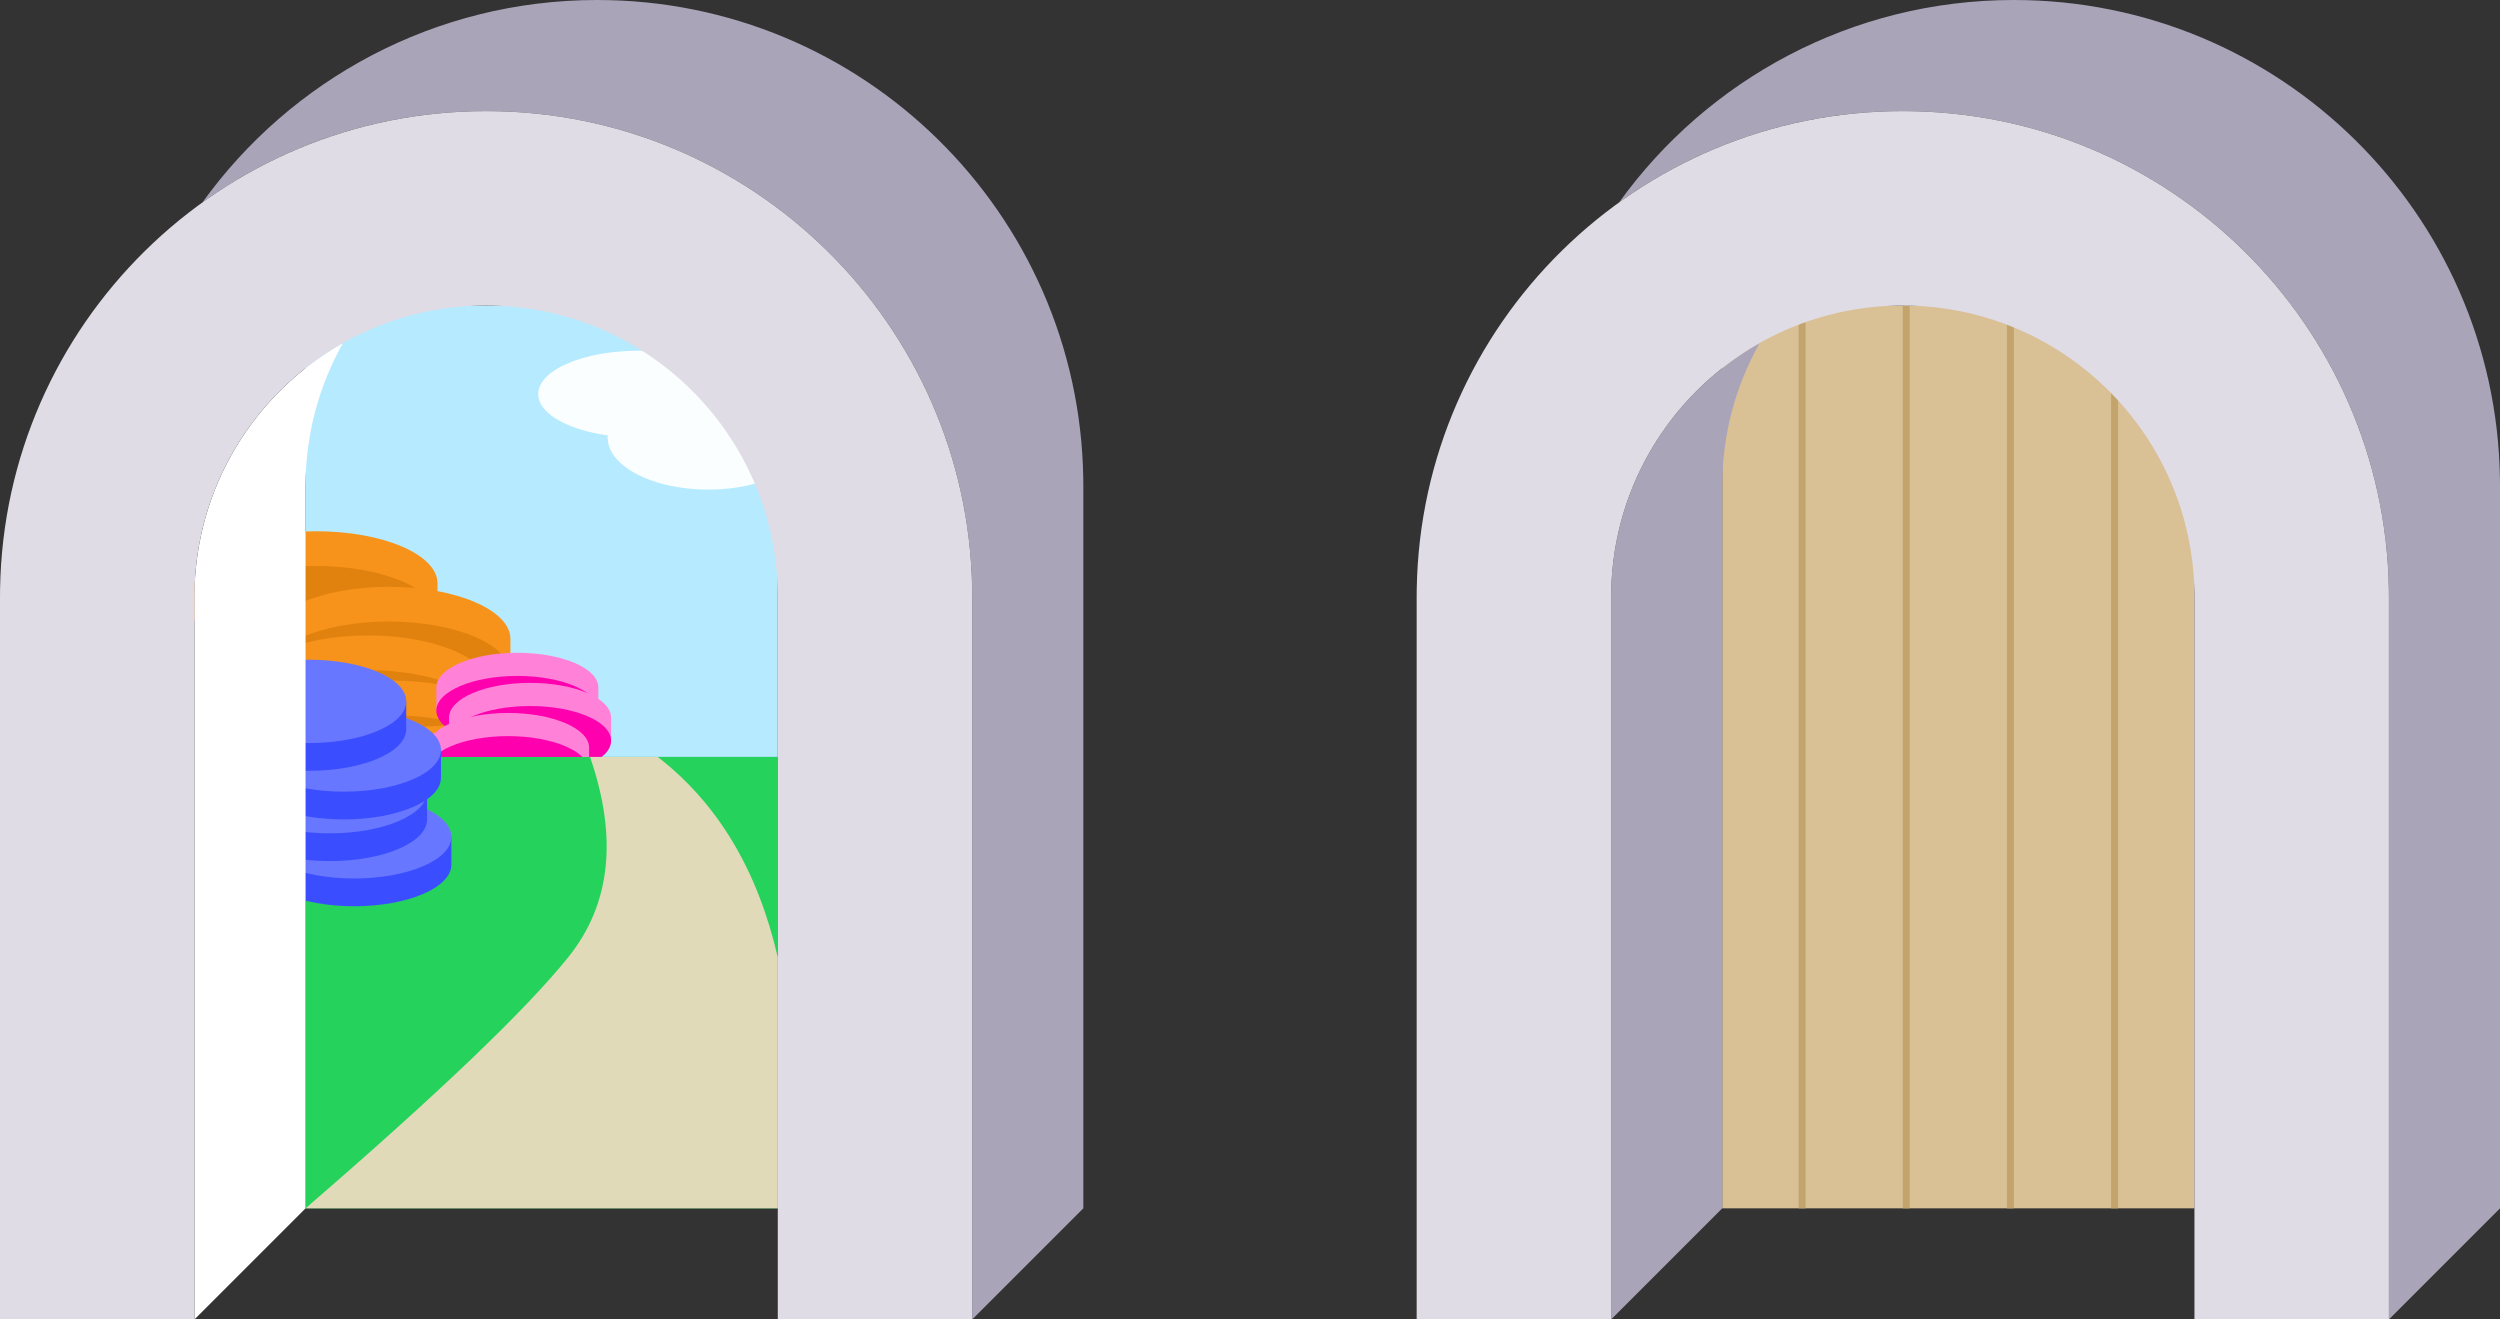 <svg height="285" viewBox="0 0 540 285" width="540" xmlns="http://www.w3.org/2000/svg"><rect x="0" y="0" width="540" height="285" fill="#333333" stroke="none"/><g fill="none" fill-rule="evenodd"><path d="m66 66h102v97.5h-102z" fill="#b5eaff" transform="matrix(-1 0 0 1 234 0)"/><path d="m372 66h102v195h-102z" fill="#d9c095" transform="matrix(-1 0 0 1 846 0)"/><path d="m390 66v195h-1.5v-195zm22.5 0v195h-1.5v-195zm22.5 0v195h-1.5v-195zm22.5 0v195h-1.5v-195z" fill="#c3a46d"/><path d="m36.382.001.368-.001c.841 0 1.671.021 2.487.061l.696.039c.808.051 1.601.121 2.378.21l.661.08c.11.014.219.028.327.043l.648.093c.322.049.64.1.955.155l.624.114c.103.02.206.04.308.06l.609.126.599.134c.692.161 1.361.337 2.006.528l.546.167c.27.085.535.173.795.264l.514.184.5.191c4.36 1.714 7.095 4.183 7.095 6.927 0 3.427-4.266 6.424-10.633 8.06l-.594.147c-.1.024-.2.047-.301.071l-.611.135c-.103.022-.206.043-.31.065l-.627.123c-.105.02-.211.039-.318.058l-.643.11c-.324.053-.651.103-.982.149.012.152.018.304.018.458 0 3.976-3.989 7.471-10.009 9.472l-.57.183c-1.344.417-2.783.761-4.296 1.021l-.653.106c-1.971.304-4.06.467-6.222.467s-4.251-.163-6.222-.467l-.653-.106c-1.513-.26-2.951-.604-4.296-1.021l-.57-.183c-6.021-2.001-10.009-5.495-10.009-9.472 0-4.116 4.274-7.716 10.652-9.677l.577-.171.588-.162c.099-.026.198-.052.298-.078l.603-.149c.811-.192 1.649-.359 2.51-.498.721-2.139 3.118-4.044 6.599-5.46l.505-.199c.171-.065.344-.129.519-.192l.533-.185.546-.178c.092-.029.185-.058.278-.086l.566-.167c.763-.217 1.56-.415 2.387-.59l.625-.127.636-.119c.107-.019.214-.038.322-.056l.651-.106c.109-.017.219-.034.329-.05l.666-.093c1.9-.25 3.91-.391 5.992-.406z" fill="#fafeff" transform="matrix(-1 0 0 1 174.75 75.75)"/><g transform="matrix(1 0 0 -1 42 144.75)"><path d="m52.5 11.25v7.5c0 6.213-11.753 11.25-26.25 11.25s-26.25-5.037-26.25-11.25v-7.5z" fill="#f7931a"/><ellipse cx="26.25" cy="11.25" fill="#e2820e" rx="26.25" ry="11.25"/></g><g transform="matrix(1 0 0 -1 57.75 156.75)"><path d="m52.5 11.25v7.5c0 6.213-11.753 11.25-26.25 11.25s-26.25-5.037-26.25-11.25v-7.5z" fill="#f7931a"/><ellipse cx="26.25" cy="11.25" fill="#e2820e" rx="26.25" ry="11.25"/></g><g transform="matrix(1 0 0 -1 53.25 167.25)"><path d="m52.5 11.25v7.5c0 6.213-11.753 11.25-26.25 11.25s-26.25-5.037-26.25-11.25v-7.5z" fill="#f7931a"/><ellipse cx="26.25" cy="11.25" fill="#e2820e" rx="26.25" ry="11.25"/></g><g transform="matrix(1 0 0 -1 58.5 177)"><path d="m52.5 11.25v7.5c0 6.213-11.753 11.25-26.25 11.25s-26.25-5.037-26.25-11.25v-7.5z" fill="#f7931a"/><ellipse cx="26.25" cy="11.25" fill="#e2820e" rx="26.25" ry="11.25"/></g><g transform="matrix(1 0 0 -1 70.5 186.75)"><path d="m52.5 11.25v7.5c0 6.213-11.753 11.25-26.25 11.25s-26.25-5.037-26.25-11.25v-7.5z" fill="#f7931a"/><ellipse cx="26.25" cy="11.25" fill="#e2820e" rx="26.25" ry="11.25"/></g><g transform="matrix(1 0 0 -1 94.25 161)"><path d="m35 7.5v5c0 4.142-7.835 7.5-17.5 7.5-9.665 0-17.5-3.358-17.5-7.5v-5z" fill="#ff82d8"/><ellipse cx="17.5" cy="7.5" fill="#ff00af" rx="17.5" ry="7.5"/></g><g transform="matrix(1 0 0 -1 97 167.5)"><path d="m35 7.5v5c0 4.142-7.835 7.5-17.5 7.5-9.665 0-17.5-3.358-17.5-7.5v-5z" fill="#ff82d8"/><ellipse cx="17.5" cy="7.5" fill="#ff00af" rx="17.5" ry="7.5"/></g><g transform="matrix(1 0 0 -1 92.25 174)"><path d="m35 7.5v5c0 4.142-7.835 7.5-17.5 7.5-9.665 0-17.5-3.358-17.5-7.5v-5z" fill="#ff82d8"/><ellipse cx="17.5" cy="7.5" fill="#ff00af" rx="17.5" ry="7.5"/></g><path d="m66 163.5h102v97.5h-102z" fill="#25d25c" transform="matrix(-1 0 0 1 234 0)"/><g transform="translate(55.5 171.75)"><path d="m42 9v6c0 4.971-9.402 9-21 9-11.598 0-21-4.029-21-9v-6z" fill="#3b4eff"/><ellipse cx="21" cy="9" fill="#6877ff" rx="21" ry="9"/></g><g transform="translate(50.25 162)"><path d="m42 9v6c0 4.971-9.402 9-21 9-11.598 0-21-4.029-21-9v-6z" fill="#3b4eff"/><ellipse cx="21" cy="9" fill="#6877ff" rx="21" ry="9"/></g><g transform="translate(53.25 153)"><path d="m42 9v6c0 4.971-9.402 9-21 9-11.598 0-21-4.029-21-9v-6z" fill="#3b4eff"/><ellipse cx="21" cy="9" fill="#6877ff" rx="21" ry="9"/></g><g transform="translate(45.75 142.5)"><path d="m42 9v6c0 4.971-9.402 9-21 9-11.598 0-21-4.029-21-9v-6z" fill="#3b4eff"/><ellipse cx="21" cy="9" fill="#6877ff" rx="21" ry="9"/></g><path d="m91.926 163.5h14.627c-6.035 17.433-4.465 31.856 4.712 43.268 9.176 11.412 28.088 29.489 56.736 54.232h-102v-54.232c4.349-18.845 12.991-33.268 25.926-43.268z" fill="#e0dab9" transform="matrix(-1 0 0 1 234 0)"/><g fill-rule="nonzero"><path d="m148.725 0c35.12 0 66.214 17.243 85.276 43.725-17.244-12.413-38.406-19.725-61.276-19.725-56.771 0-103.122 45.091-104.944 101.556l-.042 1.715-.014 1.559v156.17l-24-24v-156.17l.014-1.559c.928-57.264 47.642-103.27 104.986-103.27z" fill="#aaa4b9" transform="matrix(-1 0 0 1 277.725 0)"/><path d="m454.725 0c35.12 0 66.214 17.243 85.276 43.725-17.244-12.413-38.406-19.725-61.276-19.725-56.771 0-103.122 45.091-104.944 101.556l-.042 1.715-.014 1.559v156.17l-24-24v-156.17l.014-1.559c.928-57.264 47.642-103.27 104.986-103.27z" fill="#aaa4b9" transform="matrix(-1 0 0 1 889.725 0)"/><path d="m42 74.09c18.965 10.698 31.832 30.938 32.088 54.204l.004.706v156l-24-24v-156c0-11.134-2.888-21.594-7.957-30.67z" fill="#fff" transform="matrix(-1 0 0 1 116.091 0)"/><path d="m348 74.09c18.965 10.698 31.832 30.938 32.088 54.204l.004.706v156l-24-24v-156c0-11.134-2.888-21.594-7.957-30.67z" fill="#aaa4b9" transform="matrix(-1 0 0 1 728.091 0)"/><path d="m105 24c57.41 0 104.059 46.075 104.986 103.264l.014 1.736v156h-42v-156c0-34.794-28.206-63-63-63-34.06 0-61.873 27.056-62.967 60.923l-.024.973-.01 1.181v155.923h-42v-156.17l.014-1.559c.928-57.264 47.642-103.27 104.986-103.27z" fill="#dfdce5" transform="matrix(-1 0 0 1 210 0)"/><path d="m411 24c57.41 0 104.059 46.075 104.986 103.264l.014 1.736v156h-42v-156c0-34.794-28.206-63-63-63-34.06 0-61.873 27.056-62.967 60.923l-.024.973-.01 1.181v155.923h-42v-156.17l.014-1.559c.928-57.264 47.642-103.27 104.986-103.27z" fill="#dfdce5" transform="matrix(-1 0 0 1 822 0)"/></g></g></svg>